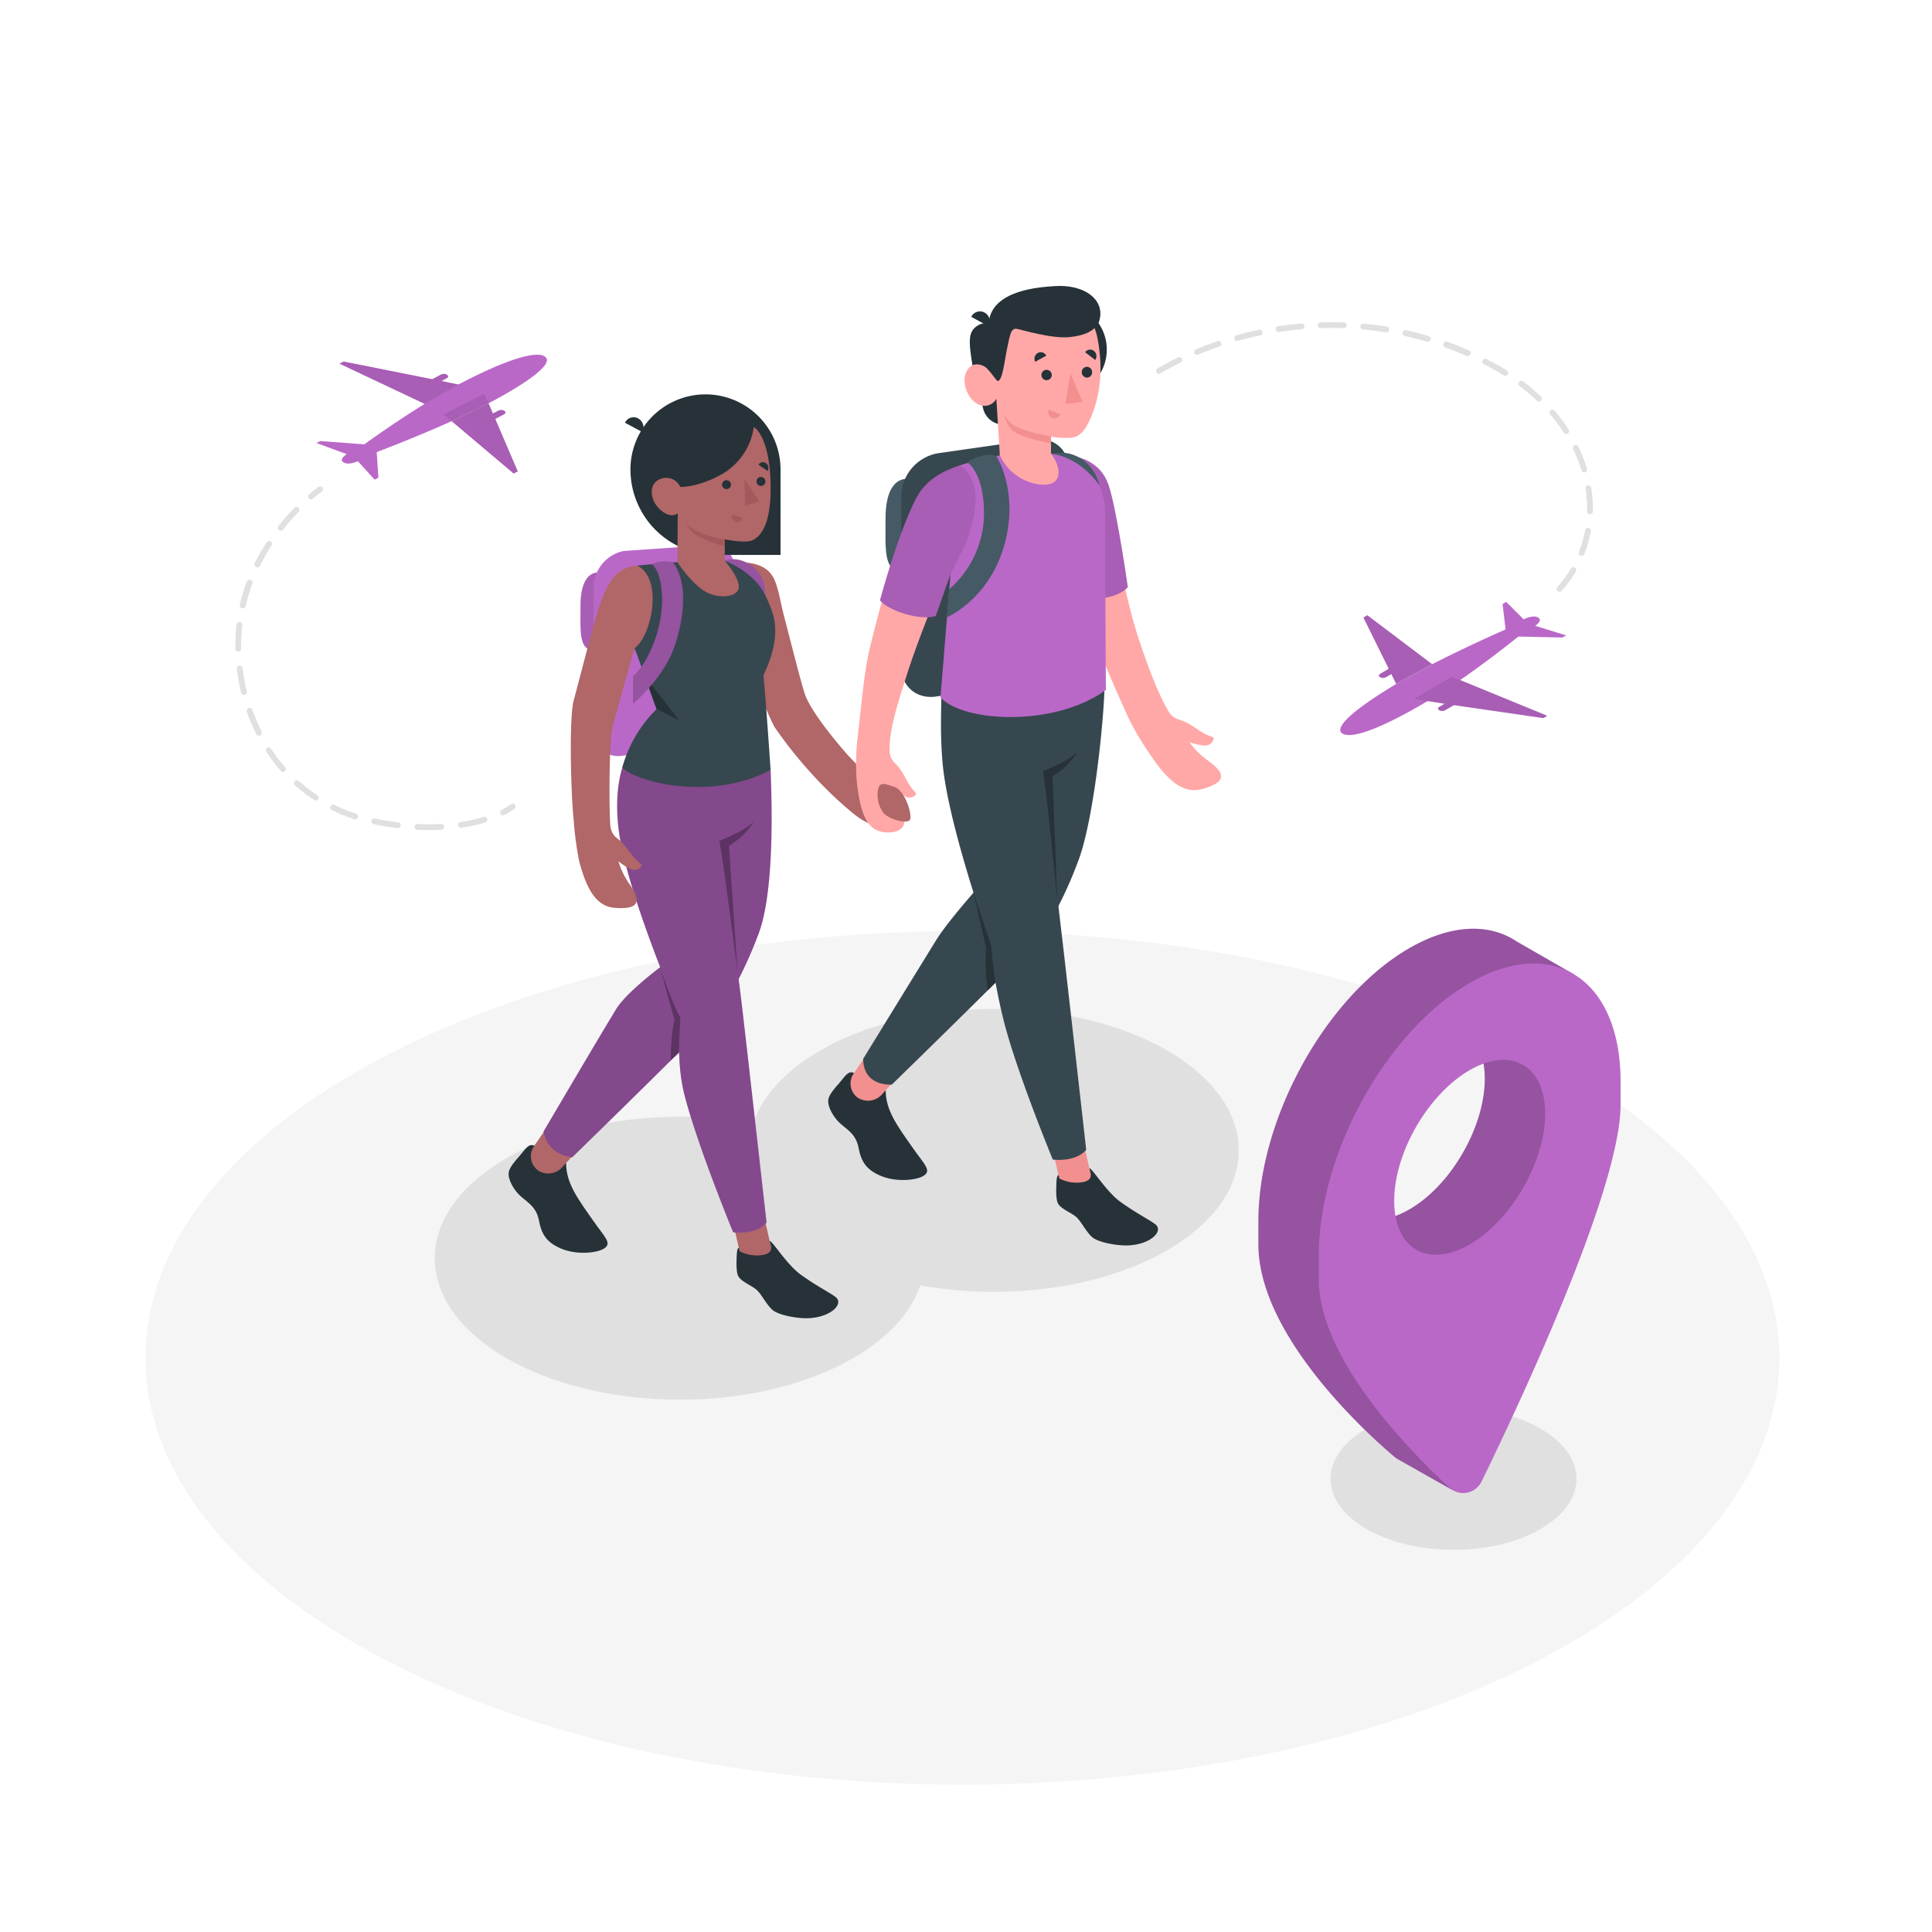 <svg xmlns="http://www.w3.org/2000/svg" viewBox="0 0 500 500"><g id="freepik--Floor--inject-1--inject-71"><path id="freepik--floor--inject-1--inject-71" d="M99.57,429.52c82.55,43.13,216.4,43.13,299,0s82.56-113,0-156.18-216.41-43.13-299,0S17,386.39,99.57,429.52Z" style="fill:#f5f5f5"></path></g><g id="freepik--Shadows--inject-1--inject-71"><ellipse id="freepik--Shadow--inject-1--inject-71" cx="257.17" cy="297.72" rx="63.41" ry="36.61" style="fill:#e0e0e0"></ellipse><ellipse id="freepik--shadow--inject-1--inject-71" cx="376.17" cy="382.72" rx="31.83" ry="18.38" style="fill:#e0e0e0"></ellipse><ellipse id="freepik--shadow--inject-1--inject-71" cx="175.93" cy="325.62" rx="63.41" ry="36.61" style="fill:#e0e0e0"></ellipse></g><g id="freepik--Characters--inject-1--inject-71"><path d="M154.91,148.13c-2.47,0-4.68,2.22-4.68,8.62s-.5,11.52,3.42,11.52Z" style="fill:#BA68C8"></path><path d="M154.91,148.13c-2.47,0-4.68,2.22-4.68,8.62s-.5,11.52,3.42,11.52Z" style="opacity:0.1"></path><path d="M161.44,195.52l20.92-1.44a9.69,9.69,0,0,0,7.79-9.16V147.57c0-4.31-2.58-6.56-7.79-6.42l-20.92,1.44a9.69,9.69,0,0,0-7.79,9.16v37.36A6.35,6.35,0,0,0,161.44,195.52Z" style="fill:#BA68C8"></path><path d="M208.5,180.18c2.21,5.28,9.19,13.27,10.91,15.23,1.27,1.45,4.33,4.24,5.31,5.89,1.52,2.54,8.66,8.6,6.64,10.73-3.63,3.82-8.69,0-10.63-1.57a102.34,102.34,0,0,1-8.1-7.48,115.73,115.73,0,0,1-12-14.55c-1.51-2.16-9.86-22.84-10.08-27.88-.08-1.91-.37-14.1,2.09-15,4.93.34,7,2.37,8,5s1.46,5.81,2.16,8.47C204.28,164.68,207.7,178.3,208.5,180.18Z" style="fill:#b16668"></path><path d="M138.29,296.52c-1.53-.79-2.51,1.16-3.9,2.72-1,1.1-2.49,2.83-2.72,4.08-.33,1.85,1.33,4.75,3.18,6.36s4,2.75,4.65,6.26,2,5.61,5.68,7.18c4,1.72,9.34,1.17,11.15,0,2.15-1.39.19-2.91-2.82-7.22-3.93-5.62-7-9.64-7-14.88Z" style="fill:#263238"></path><path d="M141.43,291.92l-3.23,4.73a4.55,4.55,0,0,0,1.09,6.3l.1.06a4.87,4.87,0,0,0,6.18-1l5-5.49Z" style="fill:#b16668"></path><rect x="190.95" y="315.36" width="8.18" height="11.92" transform="translate(456.46 591.42) rotate(167.19)" style="fill:#b16668"></rect><path d="M199.45,322.29l-.26-1.14c.84.16,4.43,6.11,8,8.69,3.89,2.83,7.27,4.51,9,5.78,2.33,1.71-1,5.2-6.77,5.52-2.84.15-8-.71-9.61-2.23s-2.75-4-4-5.1-3.82-2.05-4.69-3.44c-.48-.77-.55-2.66-.5-4.29s.1-3.14.61-3.12l.2.87a9.89,9.89,0,0,0,4.85,1.07C197.61,324.84,200.12,324.53,199.45,322.29Z" style="fill:#263238"></path><path d="M199.43,199.25c.21,6,1.27,30.91-3.13,42.44a107.69,107.69,0,0,1-9.15,18.82c-1.31,2.24-39.06,39-39.06,39s-6.4-.47-7.42-6.68c0,0,15.47-26.3,18.81-31.69s15.22-13.66,15.22-13.66L173.62,194Z" style="fill:#BA68C8"></path><path d="M199.43,199.25c.21,6,1.27,30.91-3.13,42.44a107.69,107.69,0,0,1-9.15,18.82c-1.31,2.24-39.06,39-39.06,39s-6.4-.47-7.42-6.68c0,0,15.47-26.3,18.81-31.69s15.22-13.66,15.22-13.66L173.62,194Z" style="opacity:0.3"></path><path d="M186.13,217.65a50.78,50.78,0,0,0,7.3-8.4c6.1-8.43,5.16-15.92,5.16-15.92h-2.5l-33,.68c-3.27,5.36-4,13.5-2.88,21.42,2.29,16.44,15.92,47.81,15.92,47.81-.2,2.25-1.15,11.71,1,20.09,3.38,13.22,12.61,35.59,12.61,35.59s5.77.82,8.64-2.52c0,0-5.1-45.42-6.48-57.06C190.4,246.74,186.13,217.65,186.13,217.65Z" style="fill:#BA68C8"></path><path d="M186.13,217.65a50.78,50.78,0,0,0,7.3-8.4c6.1-8.43,5.16-15.92,5.16-15.92h-2.5l-33,.68c-3.27,5.36-4,13.5-2.88,21.42,2.29,16.44,15.92,47.81,15.92,47.81-.2,2.25-1.15,11.71,1,20.09,3.38,13.22,12.61,35.59,12.61,35.59s5.77.82,8.64-2.52c0,0-5.1-45.42-6.48-57.06C190.4,246.74,186.13,217.65,186.13,217.65Z" style="opacity:0.3"></path><path d="M190.88,251.63s-3.84-30.24-4.75-34c0,0,6.78-2.58,8.87-5,0,0-1.49,3.31-6.34,6.26Z" style="opacity:0.3"></path><path d="M174.58,264c-1.06,3.94-1,10.44-1,10.44l2.14-1.86c-.06-1.57.36-9.32.36-9.32-1.65-2.25-5.27-12.93-5.27-12.93Z" style="opacity:0.3"></path><path d="M197.58,174.79c.52,4.78,1.85,24.46,1.85,24.46-15.79,8.43-35.37,2.85-38.37-.63a33.54,33.54,0,0,1,8.86-15.09l-5.11-14.27s-.61-1.46-.6-1.48c.34-.58,7.48-8.63.7-21.41l9.22-.84,13.49-.39c2.94.17,5,.45,5,.45,1.89,1.76,4.86,6.61,6.78,11.53C200.67,160.3,202,165.38,197.58,174.79Z" style="fill:#37474f"></path><polygon points="166.87 175.01 175.75 186.41 169.93 183.53 166.87 175.01" style="fill:#263238"></polygon><path d="M148.46,212.14a87.47,87.47,0,0,0,1.42,10.69c2.37,9.13,5.4,11.87,9.45,12.14,6.45.43,6.49-2,3.59-6.14a20.89,20.89,0,0,1-2.88-5.94,15.9,15.9,0,0,0,3.1,2,2.23,2.23,0,0,0,2.91-.79c.21-.44-.91-.87-2.14-2.38-1.58-1.93-2.39-3.46-4.56-5.06A4.5,4.5,0,0,1,158,214c-.33-1.3-.55-22,.62-26.3l5.55-19.92c4.51-3.1,7.57-18.15.7-21.41-8.7.95-9.38,8.87-16.4,34.89C147.26,185.87,147.73,205.06,148.46,212.14Z" style="fill:#b16668"></path><path d="M168.67,146s2.19,1.19,2.64,7.53c.59,8.13-3.28,17.86-7.49,21.45v7.16s8.14-6.77,10.89-15.28,2.95-16.82-.58-21.36A8.63,8.63,0,0,0,168.67,146Z" style="fill:#BA68C8"></path><path d="M168.67,146s2.19,1.19,2.64,7.53c.59,8.13-3.28,17.86-7.49,21.45v7.16s8.14-6.77,10.89-15.28,2.95-16.82-.58-21.36A8.63,8.63,0,0,0,168.67,146Z" style="opacity:0.2"></path><path d="M187.57,145.1s7.57,2.77,10.53,9c0,0,.27-4.92-3.53-7.68S187.57,145.1,187.57,145.1Z" style="fill:#BA68C8"></path><path d="M187.57,145.1s7.57,2.77,10.53,9c0,0,.27-4.92-3.53-7.68S187.57,145.1,187.57,145.1Z" style="opacity:0.2"></path><path d="M202,143.61H185.28a22.12,22.12,0,0,1-22.12-22.12h0a19.43,19.43,0,0,1,19.43-19.43h0A19.43,19.43,0,0,1,202,121.49Z" style="fill:#263238"></path><path d="M195.08,110.53c2,1.21,4.59,6.37,4.34,17.19-.22,9.17-3.19,11.44-4.68,12.09s-4.37.25-7.17-.21v5.5s3.87,4.49,3.62,7-5.58,3.12-9.2.65-6.67-7.27-6.67-7.27l.07-12.65s-1.65,1.6-4.44-.85c-2.31-2-3.09-5.41-1.29-7.23a4,4,0,0,1,6.39,1.27s4.46.16,10.41-3.1A16.74,16.74,0,0,0,195.08,110.53Z" style="fill:#b16668"></path><path d="M189.18,125.42a1.16,1.16,0,1,1-1.21-1.15A1.19,1.19,0,0,1,189.18,125.42Z" style="fill:#263238"></path><g style="opacity:0.5;mix-blend-mode:multiply"><path d="M189.49,133.19l2.67.85a1.37,1.37,0,0,1-1.74,1A1.45,1.45,0,0,1,189.49,133.19Z" style="fill:#9a4a4d"></path></g><path d="M198.63,121.88l-2.33-1.62a1.36,1.36,0,0,1,1.94-.4A1.5,1.5,0,0,1,198.63,121.88Z" style="fill:#263238"></path><path d="M198.1,124.58a1.16,1.16,0,1,1-1.22-1.14A1.18,1.18,0,0,1,198.1,124.58Z" style="fill:#263238"></path><g style="opacity:0.5;mix-blend-mode:multiply"><polygon points="192.66 123.92 192.84 130.86 196.49 129.73 192.66 123.92" style="fill:#9a4a4d"></polygon></g><g style="opacity:0.5;mix-blend-mode:multiply"><path d="M187.57,139.6c-2.95-.39-9-2.13-10-4.53a6.15,6.15,0,0,0,2.13,3.06c1.81,1.55,7.83,3.3,7.83,3.3Z" style="fill:#9a4a4d"></path></g><path d="M166.25,111.82l-4.51-2.42a2.48,2.48,0,0,1,3.41-1.12A2.67,2.67,0,0,1,166.25,111.82Z" style="fill:#263238"></path><path d="M234.74,123.92c-2.93,0-5.56,2.64-5.56,10.23s-.6,13.7,4.06,13.7Z" style="fill:#455a64"></path><path d="M242.5,180.22l24.86-3.56a11.52,11.52,0,0,0,9.25-10.89V121.39c0-5.11-4.14-8.52-9.25-7.62l-24.86,3.57a11.51,11.51,0,0,0-9.26,10.88V172.6C233.24,177.71,237.38,181.12,242.5,180.22Z" style="fill:#37474f"></path><path d="M221,277.69c-1.53-.79-2.51,1.16-3.9,2.72-1,1.1-2.49,2.83-2.72,4.08-.33,1.85,1.34,4.75,3.18,6.36s4,2.75,4.65,6.26,2,5.61,5.68,7.18c4,1.72,9.34,1.17,11.15,0,2.15-1.39.19-2.91-2.82-7.22-3.93-5.62-7-9.64-7-14.88Z" style="fill:#263238"></path><path d="M224.16,273.09l-3.22,4.73a4.53,4.53,0,0,0,1.09,6.3l.1.06a4.87,4.87,0,0,0,6.17-1l5-5.49Z" style="fill:#f28f8f"></path><rect x="273.68" y="296.53" width="8.18" height="11.92" transform="translate(615.69 535.88) rotate(167.19)" style="fill:#f28f8f"></rect><path d="M282.18,303.46l-.25-1.14c.83.16,4.42,6.11,8,8.69,3.89,2.83,7.27,4.5,9,5.78,2.33,1.71-1,5.2-6.77,5.51-2.84.16-8-.71-9.61-2.22s-2.75-4-4-5.11-3.82-2-4.69-3.43c-.48-.77-.55-2.66-.5-4.29s.1-3.14.61-3.12c.05.17.2.87.2.87a9.91,9.91,0,0,0,4.86,1.07C280.34,306,282.85,305.7,282.18,303.46Z" style="fill:#263238"></path><path d="M285.84,176.41c.2,6-2.41,34.92-6.81,46.45a107.69,107.69,0,0,1-9.15,18.82c-1.31,2.24-39.06,39-39.06,39s-7.42.67-7.42-6.68c0,0,15.6-25.4,18.95-30.8s13.21-16.28,13.21-16.28L257.35,176Z" style="fill:#37474f"></path><path d="M269.86,199.6a50.78,50.78,0,0,0,7.3-8.4c6.1-8.43,6.09-15.62,6.09-15.62l-3.43-.3-36.18,2.39c0,6.14-.4,11.74.29,19.71,1.43,16.34,12.64,47.55,12.64,47.55-.19,2.25,1.13,11.18,3.28,19.56,3.38,13.23,12.61,35.6,12.61,35.6s5.78.82,8.65-2.52c0,0-5.11-45.42-6.49-57.06C273.13,227.91,269.86,199.6,269.86,199.6Z" style="fill:#37474f"></path><path d="M273.61,232.8s-2.84-29.46-3.75-33.2c0,0,6.78-2.58,8.87-4.95,0,0-1.49,3.31-6.34,6.26Z" style="fill:#263238"></path><path d="M251.94,231l4.63,13.91a91.71,91.71,0,0,0,1.08,9.37l-2,2a46,46,0,0,1-.45-11Z" style="fill:#263238"></path><path d="M283.1,164.88c-7-17.33-7.27-32.51-8.7-37l15.45,17.91a169.88,169.88,0,0,0,4.51,18.54c2.2,6.66,5.13,15,8.2,20a4.3,4.3,0,0,0,2.42,1.84c2.68.82,4,2.05,6.22,3.4,1.73,1.05,3,1.09,2.92,1.59a2.31,2.31,0,0,1-2.58,1.78,16,16,0,0,1-3.74-.89,21.55,21.55,0,0,0,4.88,4.84c4.28,3.08,5.07,5.47-1.42,7.27-4.06,1.13-8-.51-13.46-8.67a75,75,0,0,1-5.57-9.31C288.29,177.67,285.21,170.12,283.1,164.88Z" style="fill:#ffa8a7"></path><path d="M272,117.43c6.45.07,12.79,1.52,15,8.38,2.13,6.71,4.88,26.15,4.88,26.15s-2.71,3.6-11.75,3Z" style="fill:#BA68C8"></path><path d="M272,117.43c6.45.07,12.79,1.52,15,8.38,2.13,6.71,4.88,26.15,4.88,26.15s-2.71,3.6-11.75,3Z" style="opacity:0.1"></path><path d="M286,132.73c0-6.68-3.71-14.7-13.95-15.3l-13.24.39c-3.28.79-6.92,1.47-10.34,2.6l-2.49,28.31-2.58,31.76c6,6.54,29.69,7.65,42.82-1.94C286.17,178.55,286,139.41,286,132.73Z" style="fill:#BA68C8"></path><path d="M250.52,119.79s3.69,2.34,4.1,11.53a26.05,26.05,0,0,1-9,21.18l-.58,7.25s13-5.4,15.8-22.89c1.81-11.48-3-18.83-3-18.83C255.71,116.89,250.41,119,250.52,119.79Z" style="fill:#455a64"></path><path d="M284.47,125.6s-4.27-6.89-12.21-8.17a9.34,9.34,0,0,1,6.16.55A10.58,10.58,0,0,1,284.47,125.6Z" style="fill:#455a64"></path><path d="M251.61,94.58l2.84,11.22a5.42,5.42,0,0,0,5.25,4.09H263V94.24Z" style="fill:#263238"></path><circle cx="274.44" cy="90.47" r="12.02" transform="translate(123.33 336.78) rotate(-76.72)" style="fill:#263238"></circle><path d="M255.87,83.64A4.54,4.54,0,0,0,252.09,85c-1.63,1.66-1.29,4.73,0,11.8l5,.57Z" style="fill:#263238"></path><path d="M258.22,97.35c-.74.44-1.8-1-2.72-1.95s-3.92-2.28-5.42.88.86,7.45,3.15,8.39a3.5,3.5,0,0,0,4.63-1.47l.9,14.62a13.09,13.09,0,0,0,9.88,7.5c7.21,1,5.73-5,3.36-7.89V113a22.54,22.54,0,0,0,5.48.28c2.64-.49,3.93-2.94,5.17-6.07,1.85-4.66,3-11.26,1.39-19.63-2.12-11.1-14.4-11.34-21.45-6.9S258.22,97.35,258.22,97.35Z" style="fill:#ffa8a7"></path><path d="M258.22,98.6c-.37,0-1.8-2.36-2.72-3.2-1.29-1.17.37-11.76.37-11.76.65-8.68,13.45-9.34,17-9.59,8.11-.58,13.63,3.9,11.42,9.56-1.47,2.56-4.46,3.27-7.27,3.61-4.77.58-12.89-2-13.91-2.12-1.38-.18-1.67,1.16-2.42,4.82C260,93.13,259.48,98.57,258.22,98.6Z" style="fill:#263238"></path><path d="M255.88,84.46,251.37,82a2.48,2.48,0,0,1,3.41-1.12A2.67,2.67,0,0,1,255.88,84.46Z" style="fill:#263238"></path><path d="M272,113s-6.69-1.35-9-2.59a7.64,7.64,0,0,1-3.23-3.2,10.56,10.56,0,0,0,1.83,3.77c1.71,2.19,10.42,3.79,10.42,3.79Z" style="fill:#f28f8f"></path><path d="M272.2,97.1a1.34,1.34,0,1,1-1.34-1.39A1.36,1.36,0,0,1,272.2,97.1Z" style="fill:#263238"></path><path d="M270.78,92.05l-2.87,1.58a1.72,1.72,0,0,1,.67-2.28A1.59,1.59,0,0,1,270.78,92.05Z" style="fill:#263238"></path><path d="M271.38,106.05l3.06,1.15a1.61,1.61,0,0,1-2.08,1A1.71,1.71,0,0,1,271.38,106.05Z" style="fill:#f28f8f"></path><path d="M283.44,93.16l-2.61-2a1.58,1.58,0,0,1,2.27-.35A1.74,1.74,0,0,1,283.44,93.16Z" style="fill:#263238"></path><path d="M282.64,96.33a1.36,1.36,0,0,1-1.34,1.39,1.38,1.38,0,0,1-1.34-1.4,1.36,1.36,0,0,1,1.34-1.39A1.38,1.38,0,0,1,282.64,96.33Z" style="fill:#263238"></path><polygon points="277.02 96.56 275.76 104.52 280.18 104 277.02 96.56" style="fill:#f28f8f"></polygon><path d="M244.11,149.73s-6.22,14.83-9.39,24.8c-2,6.38-4.83,14.57-4.45,20.18a4.07,4.07,0,0,0,1.24,2.67c1.91,1.87,2.48,3.49,3.77,5.6,1,1.65,2,2.24,1.78,2.64a2.22,2.22,0,0,1-3,.37,15.73,15.73,0,0,1-2.77-2.4,20,20,0,0,0,2,6.24c2.26,4.51-.92,5.91-4.41,5.55-4-.43-6.1-3.67-7.14-13a57.63,57.63,0,0,1,.14-10.85c1.16-10.19,1.83-17.92,3.08-23.16,3.07-12.86,6.95-26.1,10.64-34.93,1.84-4.39,5.74-9.43,9.61-10C252.5,136.79,244.11,149.73,244.11,149.73Z" style="fill:#ffa8a7"></path><path d="M248.42,120.42c-4.61,1.52-8.83,3.86-11.22,8.35-4.7,8.84-9.47,26.6-9.47,26.6,2.4,2.81,10.42,5.28,14.44,4.07l3.76-10.71,3.67-7.3S256.8,125.71,248.42,120.42Z" style="fill:#BA68C8"></path><path d="M248.42,120.42c-4.61,1.52-8.83,3.86-11.22,8.35-4.7,8.84-9.47,26.6-9.47,26.6,2.4,2.81,10.42,5.28,14.44,4.07l3.76-10.71,3.67-7.3S256.8,125.71,248.42,120.42Z" style="opacity:0.1"></path><path d="M231.31,203.59c-1.66-.43-3.29-1.44-3.95.26a7.62,7.62,0,0,0,1.39,6.66c1.49,1.55,5.64,2.67,6.63,1.8S234.28,204.36,231.31,203.59Z" style="fill:#b16668"></path></g><g id="freepik--Locator--inject-1--inject-71"><path d="M407.36,252.17l-14.84-8.52h0c-7.08-4.74-16.91-4.54-27.79,1.74-21.57,12.45-39.06,44.07-39.06,70.63v6c0,26.55,35.7,55.4,35.7,55.4l14.6,8.26s-8.77-10-7.77-12.05c9.56-19.62,35.59-75,35.59-96.71v-6a47.34,47.34,0,0,0-1.67-13l1.67,1ZM364.73,313c-10.78,6.23-19.53,1.18-19.53-11.28,5.81-.91,20.41-25.83,19.53-33.82,10.79-6.23,19.53-1.18,19.53,11.28S375.52,306.81,364.73,313Z" style="fill:#BA68C8"></path><g style="opacity:0.2"><path d="M407.36,252.17l-14.84-8.52h0c-7.08-4.74-16.91-4.54-27.79,1.74-21.57,12.45-39.06,44.07-39.06,70.63v6c0,26.55,35.7,55.4,35.7,55.4l14.6,8.26s-8.77-10-7.77-12.05c9.56-19.62,35.59-75,35.59-96.71v-6a47.34,47.34,0,0,0-1.67-13l1.67,1ZM364.73,313c-10.78,6.23-19.53,1.18-19.53-11.28,5.81-.91,20.41-25.83,19.53-33.82,10.79-6.23,19.53-1.18,19.53,11.28S375.52,306.81,364.73,313Z"></path></g><path d="M419.41,279.94c0-26.55-17.49-38-39.06-25.53S341.3,298.48,341.3,325v6c0,20.45,23.16,44.17,33.81,54a5.26,5.26,0,0,0,8.3-1.55c9.2-18.83,36-75.56,36-97.55Zm-39.06,42.12c-10.78,6.23-19.53,1.18-19.53-11.28s8.75-27.59,19.53-33.82,19.53-1.18,19.53,11.27S391.14,315.83,380.35,322.06Z" style="fill:#BA68C8"></path></g><g id="freepik--Planes--inject-1--inject-71"><path d="M80.49,129.23a.75.75,0,0,1-.48-1.32c.78-.66,1.58-1.3,2.38-1.89a.75.75,0,0,1,.9,1.2c-.78.58-1.55,1.19-2.32,1.83A.74.74,0,0,1,80.49,129.23Z" style="fill:#e0e0e0"></path><path d="M111,214.82c-1,0-2,0-3-.07a.75.75,0,0,1-.71-.78.76.76,0,0,1,.78-.72c2,.1,4.11.09,6.08,0a.75.75,0,1,1,.08,1.5C113.2,214.79,112.11,214.82,111,214.82Zm-8.07-.5h-.1c-2.06-.25-4.12-.61-6.14-1.05a.74.74,0,0,1-.57-.89.75.75,0,0,1,.89-.57c2,.43,4,.77,6,1a.75.75,0,0,1-.09,1.5Zm16.37-.09a.74.74,0,0,1-.74-.64.75.75,0,0,1,.63-.85,41,41,0,0,0,5.9-1.3.75.75,0,1,1,.44,1.43,41.7,41.7,0,0,1-6.12,1.35ZM91.91,212a.57.57,0,0,1-.22,0,43.47,43.47,0,0,1-5.81-2.33.75.75,0,1,1,.66-1.35,41.82,41.82,0,0,0,5.61,2.25.75.75,0,0,1-.24,1.47Zm-10.16-4.83a.75.75,0,0,1-.41-.12,40.9,40.9,0,0,1-5-3.81.75.75,0,0,1,1-1.12,40.71,40.71,0,0,0,4.8,3.68.75.75,0,0,1,.22,1A.77.77,0,0,1,81.75,207.14Zm-8.49-7.38a.76.76,0,0,1-.57-.26,43.21,43.21,0,0,1-3.77-5,.74.74,0,0,1,.22-1,.76.76,0,0,1,1,.21,42.38,42.38,0,0,0,3.64,4.83.74.74,0,0,1-.07,1A.72.72,0,0,1,73.26,199.76ZM67,190.41a.76.76,0,0,1-.68-.42,50.61,50.61,0,0,1-2.44-5.75.75.75,0,0,1,.46-1,.76.76,0,0,1,1,.46,47.63,47.63,0,0,0,2.36,5.58.75.75,0,0,1-.33,1A.8.8,0,0,1,67,190.41Zm-3.87-10.59a.75.75,0,0,1-.73-.57,52.62,52.62,0,0,1-1.11-6.14.75.75,0,1,1,1.49-.18,51.81,51.81,0,0,0,1.08,6,.75.75,0,0,1-.55.9A.55.55,0,0,1,63.13,179.82Zm-1.47-11.17a.76.76,0,0,1-.75-.74c0-.32,0-.65,0-1a46,46,0,0,1,.3-5.26.75.75,0,1,1,1.49.17,45.3,45.3,0,0,0-.29,5.09c0,.32,0,.64,0,.95a.75.75,0,0,1-.73.77Zm1.14-11.21h-.16a.76.76,0,0,1-.57-.9,47.77,47.77,0,0,1,1.79-6,.75.75,0,0,1,1-.45.76.76,0,0,1,.45,1,44.77,44.77,0,0,0-1.73,5.8A.75.75,0,0,1,62.8,157.44Zm3.8-10.6a.81.81,0,0,1-.34-.08.76.76,0,0,1-.34-1,56.38,56.38,0,0,1,3.1-5.42.75.75,0,0,1,1.26.82,51.33,51.33,0,0,0-3,5.27A.76.76,0,0,1,66.6,146.84Zm6.05-9.51a.76.76,0,0,1-.59-1.22,55.36,55.36,0,0,1,4.13-4.67.75.75,0,1,1,1.07,1.05,58,58,0,0,0-4,4.55A.72.72,0,0,1,72.65,137.33Z" style="fill:#e0e0e0"></path><path d="M130.15,211a.77.77,0,0,1-.67-.4.75.75,0,0,1,.33-1,20.73,20.73,0,0,0,2.47-1.5.75.75,0,0,1,.87,1.22,20.61,20.61,0,0,1-2.66,1.61A.68.68,0,0,1,130.15,211Z" style="fill:#e0e0e0"></path><path d="M111.93,105.49,87.86,94.12l1.06-.56,22.94,4.57,2.29-1.22a1.7,1.7,0,0,1,1.52.07c.42.26.41.65,0,.88l-1.41.74,7.91,1.65Z" style="fill:#BA68C8"></path><path d="M111.93,105.49,87.86,94.12l1.06-.56,22.94,4.57,2.29-1.22a1.7,1.7,0,0,1,1.52.07c.42.26.41.65,0,.88l-1.41.74,7.91,1.65Z" style="opacity:0.1"></path><path d="M118.67,99.48c10.84-5.69,19.62-8.91,22.27-7.25s-3.7,6.43-14.5,12.15L116.89,109c-9.57,4.3-19.4,8-19.4,8l.44,6.62-1,.5-4.3-4.76s-2.4,1.14-3.74.3.86-2.12.86-2.12l-7.86-2.89,1-.5,11.4.84s7.27-5.32,15.54-10.43Z" style="fill:#BA68C8"></path><path d="M130.48,107.2l-2.3,1.21L134,122l-1.06.56L116.89,109l9.55-4.62,1.14,2.62,1.41-.74a1.67,1.67,0,0,1,1.52.06A.47.47,0,0,1,130.48,107.2Z" style="fill:#BA68C8"></path><path d="M130.48,107.2l-2.3,1.21L134,122l-1.06.56L114.8,107.28l10.54-5.38,2.24,5.1,1.41-.74a1.67,1.67,0,0,1,1.52.06A.47.47,0,0,1,130.48,107.2Z" style="opacity:0.1"></path><path d="M369.38,181.49c-10.54,6.25-19.14,9.93-21.87,8.4s3.36-6.61,13.84-12.89l9.3-5.11c9.33-4.79,19-9,19-9l-.79-6.58.93-.55,4.54,4.53s2.33-1.27,3.72-.49-.75,2.16-.75,2.16l8,2.47-.92.56-11.43-.25s-7,5.69-15,11.23Z" style="fill:#BA68C8"></path><path d="M357.17,174.4l2.23-1.33-6.55-13.25,1-.61,16.78,12.68-9.3,5.11-1.26-2.55-1.38.81a1.64,1.64,0,0,1-1.51,0C356.77,175,356.76,174.65,357.17,174.4Z" style="fill:#BA68C8"></path><path d="M357.17,174.4l2.23-1.33-6.55-13.25,1-.61,16.78,12.68-9.3,5.11-1.26-2.55-1.38.81a1.64,1.64,0,0,1-1.51,0C356.77,175,356.76,174.65,357.17,174.4Z" style="opacity:0.1"></path><path d="M375.79,175.14l24.63,10.09-1,.62-23.14-3.36L374,183.82a1.69,1.69,0,0,1-1.52,0c-.43-.24-.44-.63,0-.87l1.37-.82-8-1.24Z" style="fill:#BA68C8"></path><path d="M375.79,175.14l24.63,10.09-1,.62-23.14-3.36L374,183.82a1.69,1.69,0,0,1-1.52,0c-.43-.24-.44-.63,0-.87l1.37-.82-8-1.24Z" style="opacity:0.1"></path><path d="M403.61,153.17a.75.75,0,0,1-.5-.19.76.76,0,0,1-.06-1.06,30.92,30.92,0,0,0,3.45-4.71.75.75,0,1,1,1.29.76,31.08,31.08,0,0,1-3.62,4.95A.73.73,0,0,1,403.61,153.17Zm5.72-9.32a.86.86,0,0,1-.27,0,.74.74,0,0,1-.42-1,30.36,30.36,0,0,0,1.58-5.63.75.75,0,0,1,1.48.27,32.32,32.32,0,0,1-1.67,5.9A.74.74,0,0,1,409.33,143.85Zm2.14-10.74h0a.74.74,0,0,1-.73-.77c0-.25,0-.51,0-.77a33.51,33.51,0,0,0-.4-5.07.76.76,0,0,1,.63-.86.75.75,0,0,1,.85.63,33.9,33.9,0,0,1,.42,5.3c0,.27,0,.54,0,.81A.75.75,0,0,1,411.47,133.11ZM410,122.26a.75.75,0,0,1-.72-.53,37.78,37.78,0,0,0-2.14-5.47.75.75,0,0,1,.34-1,.76.76,0,0,1,1,.35,40.41,40.41,0,0,1,2.23,5.69.74.74,0,0,1-.5.93A.83.83,0,0,1,410,122.26Zm-4.64-9.93a.74.74,0,0,1-.63-.34,42.6,42.6,0,0,0-3.54-4.71.76.76,0,0,1,.08-1.06.75.75,0,0,1,1.06.08,44.67,44.67,0,0,1,3.66,4.88.75.75,0,0,1-.23,1A.72.72,0,0,1,405.32,112.33Zm-7.05-8.4a.75.75,0,0,1-.52-.21,52.74,52.74,0,0,0-4.52-3.8.75.75,0,1,1,.9-1.2,54,54,0,0,1,4.65,3.91.75.75,0,0,1,0,1.06A.71.71,0,0,1,398.27,103.93Zm-8.72-6.67a.72.72,0,0,1-.4-.12c-.69-.42-1.39-.84-2.11-1.25-1-.57-2-1.12-3.07-1.65a.75.75,0,0,1-.32-1,.76.76,0,0,1,1-.33c1,.54,2.09,1.11,3.12,1.68.73.42,1.46.85,2.16,1.29a.75.75,0,0,1,.24,1A.74.74,0,0,1,389.55,97.26Zm-89.65-.51a.75.75,0,0,1-.38-1.4c1.74-1,3.54-2,5.34-2.84a.75.75,0,0,1,1,.34.76.76,0,0,1-.35,1c-1.77.86-3.54,1.8-5.25,2.79A.74.74,0,0,1,299.9,96.75Zm79.9-4.57a.66.66,0,0,1-.3-.07c-1.81-.79-3.67-1.53-5.52-2.2a.74.74,0,0,1-.46-1,.75.75,0,0,1,1-.46c1.89.68,3.78,1.43,5.62,2.24a.75.75,0,0,1-.3,1.44Zm-70.05-.31a.77.77,0,0,1-.7-.46.75.75,0,0,1,.41-1c1.84-.78,3.75-1.5,5.65-2.15a.75.75,0,0,1,.49,1.41c-1.88.65-3.75,1.36-5.56,2.12A.79.79,0,0,1,309.75,91.87Zm59.73-3.46a.76.76,0,0,1-.21,0c-1.89-.55-3.83-1-5.77-1.47a.75.75,0,0,1,.33-1.47c2,.43,3.94.94,5.86,1.5a.75.75,0,0,1-.21,1.47Zm-49.35-.16a.77.77,0,0,1-.73-.55.74.74,0,0,1,.52-.92c1.93-.55,3.91-1,5.88-1.45a.76.76,0,0,1,.88.58.74.74,0,0,1-.57.89c-1.94.41-3.88.89-5.78,1.42ZM358.76,86h-.12c-1.95-.31-3.94-.56-5.91-.74a.75.75,0,0,1-.67-.82.74.74,0,0,1,.81-.67c2,.18,4,.43,6,.75a.76.76,0,0,1,.63.86A.75.75,0,0,1,358.76,86Zm-27.89-.07a.74.74,0,0,1-.74-.63.75.75,0,0,1,.62-.86c2-.3,4-.55,6-.72a.75.75,0,0,1,.13,1.5c-2,.17-3.95.4-5.91.7Zm16.94-1h0q-3-.11-6,0a.73.73,0,0,1-.77-.72.75.75,0,0,1,.72-.78c2-.06,4-.06,6,0a.75.75,0,0,1,0,1.5Z" style="fill:#e0e0e0"></path></g></svg>